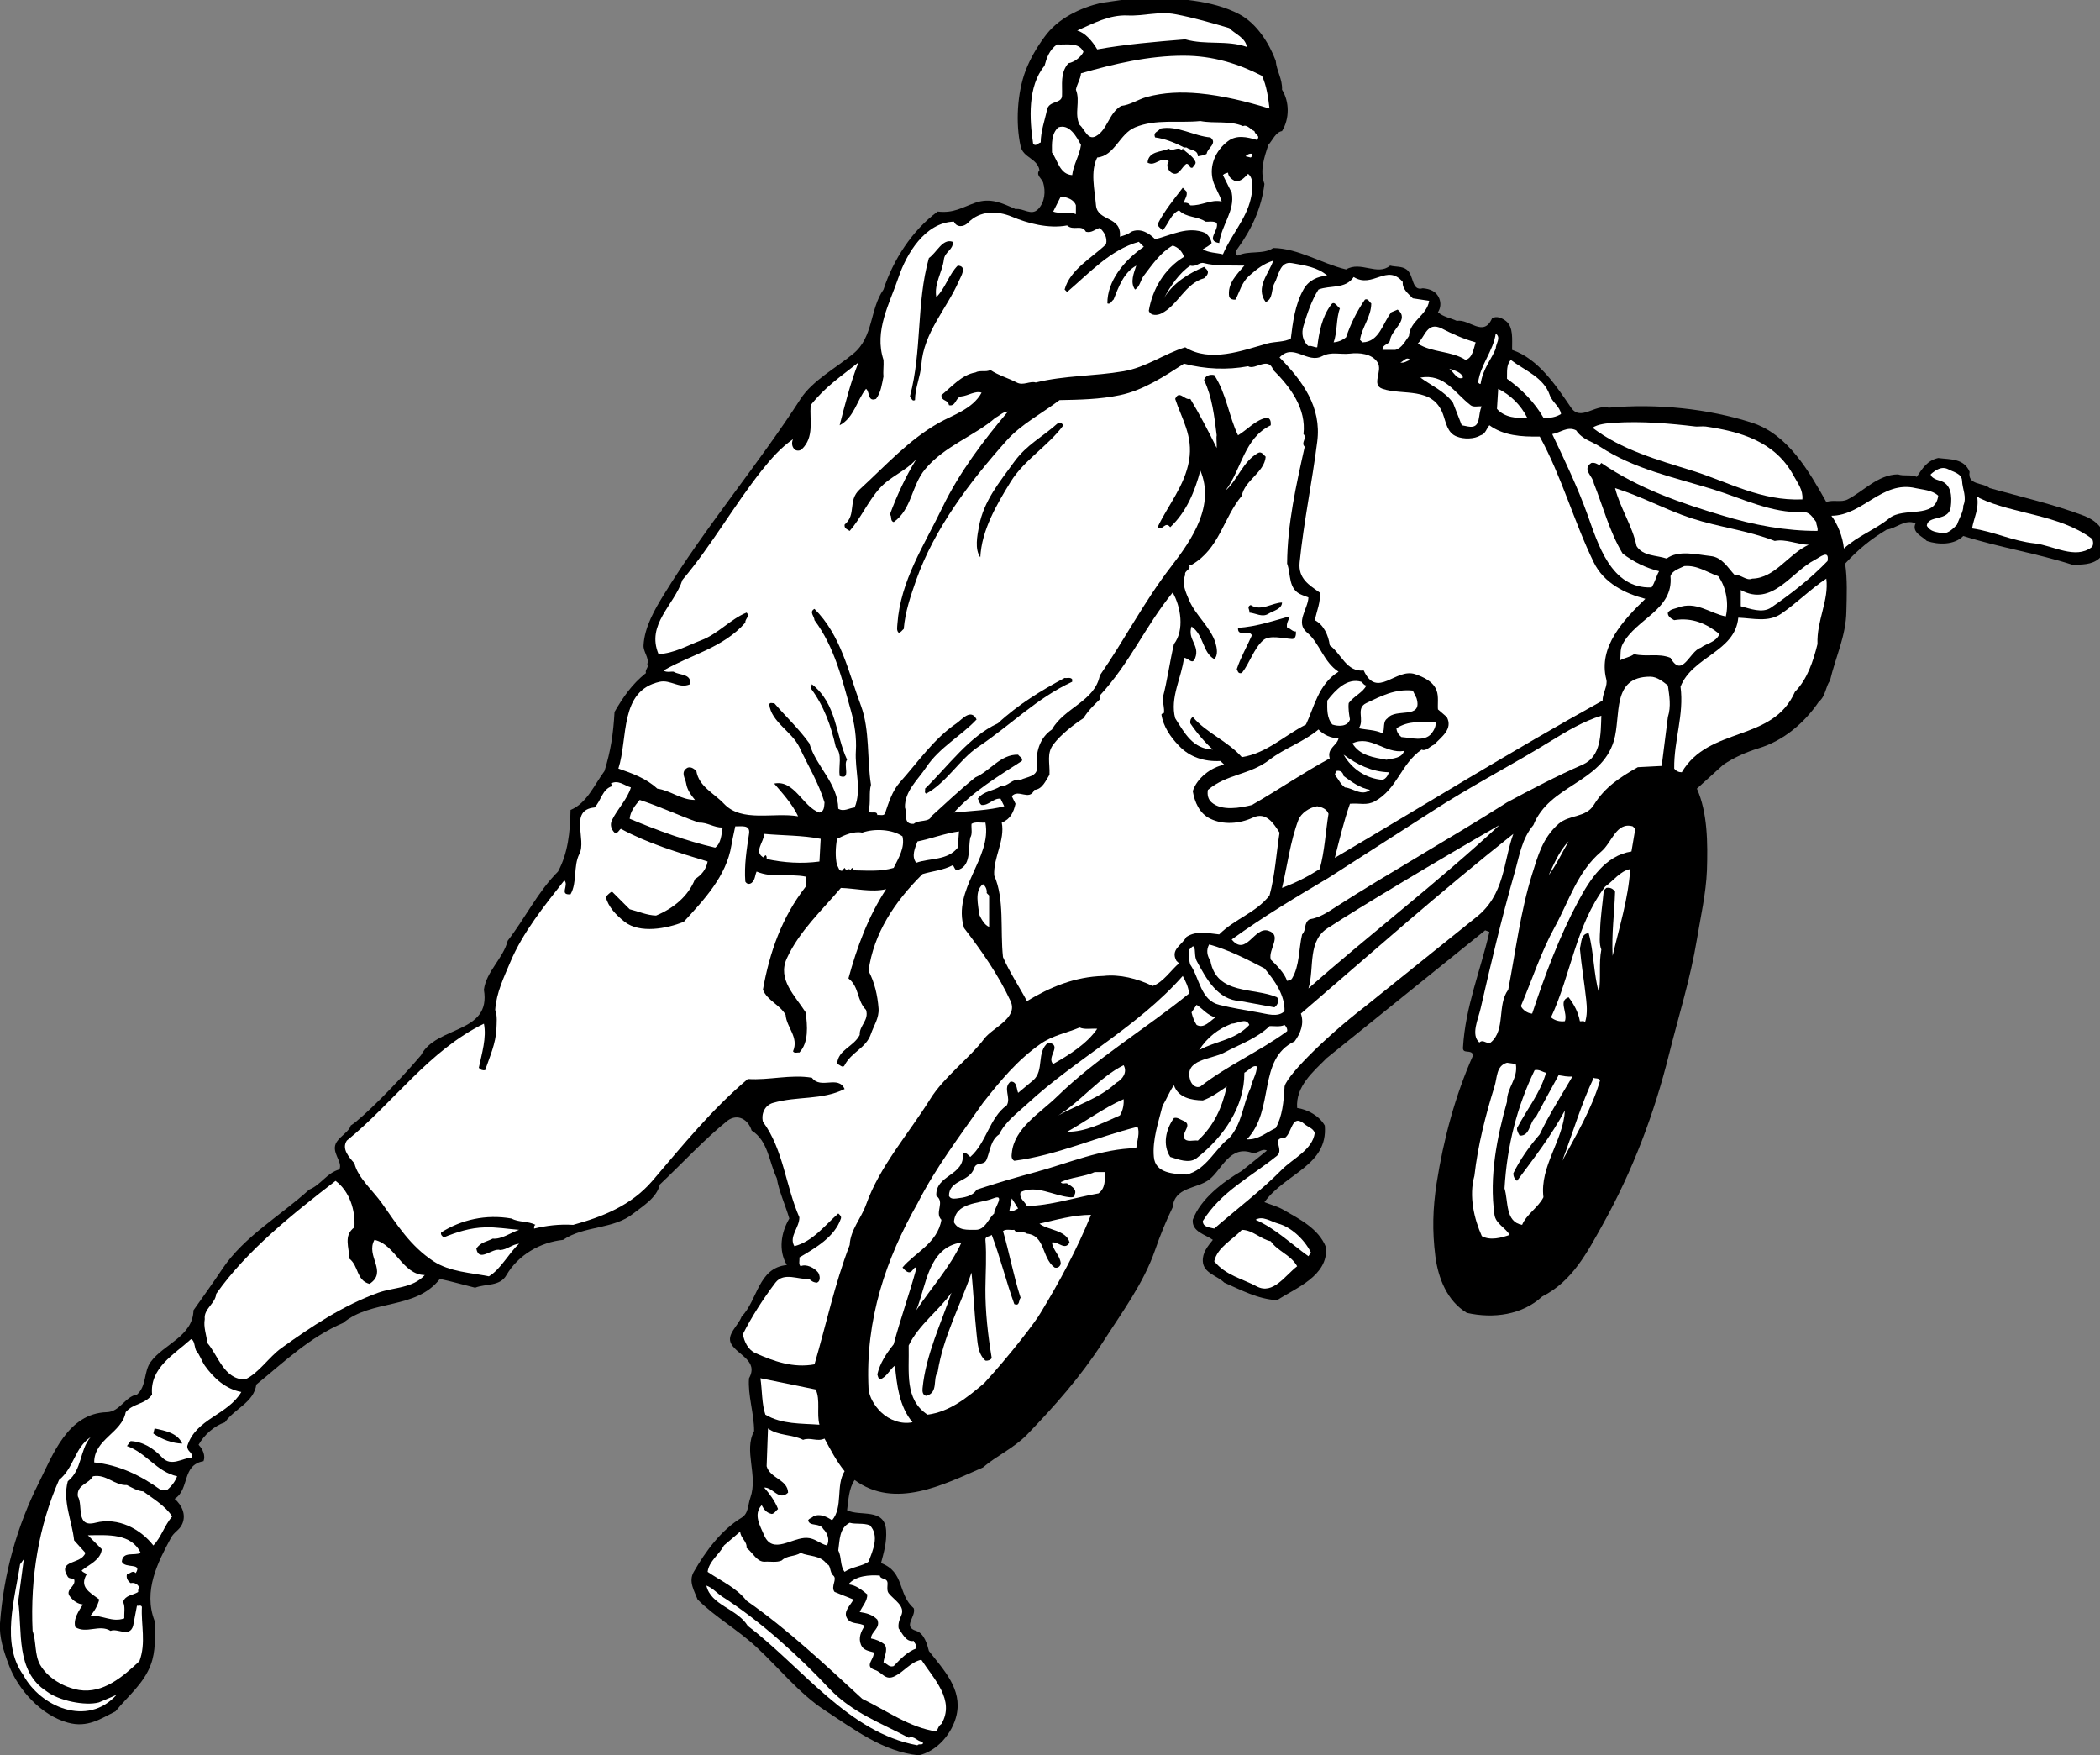 <?xml version="1.0" encoding="UTF-8" standalone="no"?>
<svg
   xmlns:dc="http://purl.org/dc/elements/1.1/"
   xmlns:cc="http://creativecommons.org/ns#"
   xmlns:rdf="http://www.w3.org/1999/02/22-rdf-syntax-ns#"
   xmlns:svg="http://www.w3.org/2000/svg"
   xmlns="http://www.w3.org/2000/svg"
   viewBox="0 0 2263.333 1891.6"
   height="1891.6"
   width="2263.333"
   xml:space="preserve"
   id="svg2"
   version="1.1"><rect x="0" y="0" width="2263.333" height="1891.6" fill="#808080" stroke="none"/><defs
     id="defs6" /><g
     transform="matrix(1.333,0,0,-1.333,0,1891.6)"
     id="g10"><g
       transform="scale(0.116)"
       id="g12"><path
         id="path14"
         style="fill:#000000;fill-opacity:1;fill-rule:nonzero;stroke:none"
         d="m 8637.85,12134.3 c 120.95,-63.9 207.35,-200.5 254,-324 6.05,-71.7 47.52,-127 44.06,-202.2 52.7,-84.6 52.7,-203 0,-288.5 -44.92,-7.8 -65.66,-64 -95.9,-96.8 -27.64,-86.4 -60.47,-177.1 -26.78,-271.3 -19.87,-166.7 -87.26,-311.9 -184.02,-446.6 -21.6,-26.8 -21.6,-52.7 0,-52.7 73.43,37.1 175.38,5.1 245.36,52.7 177.11,-2.6 334.35,-108 508.01,-149.5 101.94,61.3 218.58,-47.5 306.71,26.8 37.14,-10.4 81.21,-2.6 114.03,-26.8 54.44,-38.9 32.84,-153.8 114.05,-131.3 49.25,-4.3 93.33,-19.9 114.03,-70 13.8,-33.7 9.5,-69.1 -8.6,-96.8 38,-33.7 87.2,-39.7 131.3,-60.44 85.5,16.44 185.7,-118.37 245.4,17.24 31.1,20.8 70.8,1.8 95.9,-17.24 55.2,-42.34 43.2,-129.6 44,-202.17 183.2,-61.34 306.7,-249.69 411.3,-402.6 67.4,-97.63 165,25.91 263.5,0 337.8,30.23 692,-6.92 998.7,-105.41 251.4,-82.07 396.6,-339.53 516.7,-552.07 49.2,18.15 102.8,-5.18 148.6,18.15 110.5,56.15 210.8,172.79 350.7,174.51 43.2,-14.68 87.3,1.73 131.3,-17.27 41.5,62.2 73.5,114.04 149.5,131.32 82.1,-11.23 178.8,-0.87 218.6,-95.9 -15.6,-95.9 94.2,-73.44 139.9,-114.04 220.4,-61.34 445,-112.32 657.5,-192.67 70,-26.78 150.3,-85.53 140,-175.38 -38,-40.61 6.9,-86.4 -34.6,-122.68 -51.8,-44.93 -121.8,-41.47 -184,-44.06 -248.8,80.34 -514.1,121.81 -762.9,201.3 -62.2,-63.93 -174.5,-62.21 -254,-34.56 -30.2,31.97 -108,58.75 -78.6,122.69 -74.3,31.96 -133.9,-35.43 -201.3,-44.07 -109.7,-65.66 -200.4,-139.1 -289.4,-236.72 16.4,-110.59 11.2,-226.36 8.6,-332.63 -2.6,-171.93 -76,-320.53 -114,-482.09 -32.9,-46.65 -29.4,-107.99 -78.7,-148.6 -100.2,-147.73 -247,-272.14 -420.7,-323.98 -86.4,-26.78 -168.5,-63.07 -244.5,-114.04 l -184,-166.75 c 75.1,-167.61 76,-380.14 70,-569.35 -6.1,-159.83 -45,-330.03 -70,-482.08 -44.9,-272.15 -126.2,-528.75 -193.5,-797.44 -103.7,-418.15 -254.9,-816.43 -464,-1191.39 -105.4,-188.35 -209.1,-393.11 -420.7,-499.37 -140,-128.73 -339.6,-155.51 -525.3,-114.05 -137.4,82.95 -199.6,241.05 -219.5,394.83 -22.44,180.57 -18.12,329.17 8.7,508.01 48.4,307.57 129.6,612.55 254.8,893.34 -12.1,44.92 -73.4,3.45 -70.8,52.69 16.4,285.11 122.7,538.25 184,806.08 l -29.4,11.23 -1104.96,-890.74 c -94.17,-95.04 -216.86,-196.12 -205.62,-347.31 71.7,-10.37 154.64,-54.43 192.66,-122.68 23.32,-279.93 -274.74,-331.77 -420.75,-533.93 44.06,-17.28 90.72,-29.37 131.32,-52.7 110.59,-63.93 247.96,-131.32 298.07,-262.64 15.55,-199.58 -211.67,-282.52 -341.27,-368.05 -136.5,8.64 -249.68,70.85 -368.04,122.68 -49.25,49.25 -145.15,65.66 -149.47,148.6 -3.45,60.48 34.56,105.41 69.98,149.47 -50.11,37.15 -147.73,55.29 -139.96,139.96 54.43,146.87 212.54,265.24 342.13,341.26 l 174.52,140.83 c -31.1,18.14 -62.21,-18.15 -95.9,-18.15 -162.43,63.94 -217.72,-115.77 -306.7,-184.02 -87.27,-66.52 -241.05,-49.24 -254.01,-192.66 -47.51,-97.63 -88.12,-196.98 -122.68,-298.07 -81.21,-234.13 -231.54,-434.57 -368.05,-647.97 -150.33,-234.13 -334.35,-441.48 -525.28,-639.32 -93.31,-95.04 -214.26,-147.74 -306.71,-228.09 -273.87,-119.23 -613.41,-294.61 -894.19,-87.26 -41.47,-60.47 -42.34,-137.37 -52.7,-210.8 91.58,-45.8 260.91,19 272.14,-139.97 5.19,-85.53 -16.41,-154.64 -35.42,-228.08 166.74,-63.93 114.04,-215.12 228.08,-315.34 18.15,-57.89 -80.34,-127.871 17.29,-157.246 56.15,-17.281 77.75,-97.625 88.12,-139.961 C 6578.17,594.406 6708.63,461.352 6667.16,279.922 6638.65,155.512 6534.11,29.375 6403.65,0 6152.24,25.918 5950.94,183.16 5747.05,315.344 5575.12,426.793 5424.79,613.41 5273.6,753.371 5142.27,876.051 4985.9,962.449 4862.35,1086 c -22.46,59.61 -65.66,125.27 -26.78,192.66 83.81,145.14 190.07,290.29 333.49,377.55 49.24,29.37 43.19,90.72 61.34,139.96 54.43,156.37 -48.38,326.58 25.92,463.94 0,122.69 -44.93,249.69 -35.43,368.05 67.4,120.95 -76.02,159.83 -122.68,236.72 -39.74,66.53 47.52,127.87 70.85,192.67 113.17,115.77 114.9,340.4 315.34,359.4 -60.47,102.81 -40.6,226.36 17.28,323.99 -27.64,94.17 -73.43,192.66 -87.26,280.78 -54.43,112.32 -59.61,260.92 -175.38,332.63 -23.33,76.89 -96.77,120.09 -166.75,69.98 -162.42,-130.46 -316.2,-298.07 -473.45,-446.67 -20.73,-92.44 -119.22,-150.33 -184.02,-201.3 -138.23,-112.31 -343.85,-83.81 -489.86,-184.02 -158.97,-16.42 -312.75,-104.54 -394.83,-245.37 -45.79,-81.21 -145.15,-58.75 -218.58,-88.12 -82.08,20.74 -168.47,44.92 -245.37,61.34 -170.2,-216.85 -474.31,-139.96 -674.75,-306.7 -232.4,-99.36 -407.79,-268.69 -604.77,-429.39 -18.14,-125.28 -149.46,-165.89 -218.58,-262.64 -73.43,-25.06 -145.14,-87.26 -184.02,-157.25 30.24,-31.1 49.24,-76.02 34.56,-114.03 -153.79,-26.79 -95.04,-196.13 -201.3,-262.65 51.83,-44.92 81.21,-112.32 52.7,-175.39 -19.01,-43.19 -57.02,-55.29 -78.62,-96.76 C 1099.82,1345.18 997.008,1146.47 1077.36,937.395 1081.68,830.266 1085.99,724 1050.57,630.688 1001.32,498.504 889.012,410.379 805.207,306.703 704.125,256.598 610.816,189.207 472.586,228.086 287.695,278.195 124.41,458.762 61.34,630.688 25.918,724 -6.914,825.945 0,920.113 c 25.055,344.717 119.223,679.077 271.281,980.597 95.903,191.8 201.305,482.95 473.449,490.73 90.715,2.59 127.868,109.72 209.942,122.68 69.118,60.47 45.788,159.83 95.898,228.08 89.86,123.55 293.75,177.11 298.07,359.41 67.39,95.9 138.23,193.52 201.3,288.56 152.92,228.09 405.19,369.78 604.77,552.07 83.8,34.56 122.68,116.64 210.81,140.83 26.78,55.29 -64.8,121.81 -18.15,192.66 27.65,41.47 89.85,76.03 96.77,113.18 78.62,48.38 323.98,293.74 490.72,490.73 106.27,206.48 490.73,147.73 438.03,456.16 17.28,128.73 134.78,217.72 165.88,341.27 122.68,158.1 208.21,339.53 350.77,482.08 69.11,127.01 84.67,274.74 87.26,429.39 113.18,45.79 166.74,177.11 236.72,271.28 43.2,139.97 61.34,257.47 69.98,412.11 60.48,103.68 120.09,191.8 219.45,271.28 -10.37,20.74 25.05,45.79 8.64,61.34 15.55,43.2 -28.52,84.67 -25.92,131.33 6.91,129.59 80.35,253.14 139.96,350.76 292.01,476.04 663.52,914.07 954.67,1366.79 83.81,128.73 246.23,214.26 368.05,315.34 141.69,116.64 113.18,310.13 209.94,446.63 66.53,205.7 200.44,413.9 377.55,543.5 112.31,-13 168.47,28.5 262.64,61.3 106.27,37.2 187.48,-3.4 279.92,-44.1 56.16,7.8 109.73,-50.1 158.11,0 46.65,49.3 52.7,123.6 34.56,184.1 -8.64,28.5 -54.43,53.5 -25.92,87.2 -15.56,83.8 -114.04,85.6 -131.33,166.8 -35.42,158.1 -24.18,370.6 34.56,526.1 31.97,83 77.76,162.4 132.19,235.9 92.44,129.6 250.55,203 393.97,236.7 l 306.7,44.1 c 218.58,-14.7 463.95,-20.8 656.61,-122.7" /><path
         id="path16"
         style="fill:#ffffff;fill-opacity:1;fill-rule:nonzero;stroke:none"
         d="m 8567.86,12037.5 c 35.43,-38 114.05,-66.5 122.69,-131.3 -140.82,49.2 -285.97,11.2 -429.39,52.7 -206.48,-16.4 -425.07,-35.4 -613.41,-70 -32.83,56.2 -84.66,117.5 -139.96,131.3 111.45,48.4 221.17,110.6 350.77,105.4 107.13,-6 220.31,30.3 332.62,8.7 129.6,-24.2 253.14,-60.5 376.68,-96.8" /><path
         id="path18"
         style="fill:#ffffff;fill-opacity:1;fill-rule:nonzero;stroke:none"
         d="m 7551.86,11871.6 c -16.42,-34.5 -62.21,-71.7 -105.41,-79.4 -58.75,-68.3 -40.61,-147.8 -44.06,-227.3 -1.73,-55.3 -91.58,-31.9 -104.54,-96.7 -15.55,-75.2 -43.2,-146.9 -44.06,-228.1 -17.28,-2.6 -34.56,-31.1 -52.7,-8.7 -25.92,170.3 -38.88,400.9 79.48,543.5 14.69,54.4 32.83,109.7 87.26,148.6 66.53,-4.3 152.06,18.1 184.03,-51.9" /><path
         id="path20"
         style="fill:#ffffff;fill-opacity:1;fill-rule:nonzero;stroke:none"
         d="m 8252.52,11844.9 c 200.44,0 377.55,-55.3 543.43,-140 33.7,-70 44.06,-158.1 52.7,-228.1 -161.56,49.3 -326.57,89.9 -490.72,105.4 -123.55,11.2 -245.37,7.8 -368.05,-25.9 -61.34,-18.1 -111.45,-54.4 -175.38,-61.3 -87.27,-51 -94.18,-165.9 -175.39,-210.8 -57.02,-32 -77.75,47.5 -114.04,78.6 -39.74,80.3 6.91,163.3 -25.92,245.3 7.78,39.8 31.97,72.6 35.42,114.1 228.95,65.6 472.59,123.5 717.95,122.7" /><path
         id="path22"
         style="fill:#ffffff;fill-opacity:1;fill-rule:nonzero;stroke:none"
         d="m 8366.57,11389.6 c 98.48,-19.1 202.16,5.1 298.06,-35.5 25.92,14.7 57.89,-28.5 78.62,-34.5 5.18,-28.5 44.93,-31.1 17.28,-61.4 -69.12,19.9 -139.96,37.2 -201.3,-8.6 -88.99,-67.4 -131.32,-171.9 -105.41,-272.2 13.83,-52.7 47.52,-97.6 61.35,-148.6 -73.44,17.3 -139.97,-31.1 -218.59,-26.7 -11.23,15.5 -26.78,19.8 -44.06,18.1 3.46,26.8 26.78,46.7 17.28,78.6 l -25.92,25.9 c -57.88,-76 -130.45,-164.1 -175.38,-254 2.59,-18.1 23.33,-29.3 35.42,-43.2 40.61,45.8 57.88,115.8 114.04,140 50.11,-52.7 127.87,-39.7 184.03,-78.6 14.68,-3.5 57.88,6.9 78.62,-9.5 18.14,-51.9 -80.35,-124.4 17.28,-140 16.41,128.7 111.45,222.9 87.25,350.8 l -61.34,122.7 c 10.37,12.1 23.33,12.9 35.43,17.2 4.32,-33.6 25.91,-44.9 52.7,-61.3 42.33,3.5 56.16,21.6 87.26,52.7 44.93,-33.7 30.24,-123.5 18.14,-175.4 -31.97,-140.8 -138.23,-253.1 -193.53,-385.3 -46.65,12.1 -98.49,9.5 -139.96,35.4 20.74,13 43.2,22.5 61.35,43.2 -5.19,27.7 -19.88,51 -43.2,70 -122.69,51.8 -239.32,-16.4 -350.77,-43.2 -44.06,44.9 -102.81,79.5 -166.74,51.8 -22.46,-19 -50.98,-25.9 -78.62,-34.5 13.82,146 -155.52,103.7 -166.75,218.6 -9.5,112.3 -40.6,235.8 8.64,333.5 120.95,10.3 155.51,165.8 263.51,209.9 146.87,60.5 303.25,28.5 455.31,44.1" /><path
         id="path24"
         style="fill:#ffffff;fill-opacity:1;fill-rule:nonzero;stroke:none"
         d="m 7534.57,11222.8 c -10.36,-74.3 -52.7,-135.6 -61.34,-209.9 -87.26,5.2 -100.22,102.8 -140.82,157.2 -0.86,64.8 -4.32,130.5 44.06,175.4 77.75,26.8 127,-64.8 158.1,-122.7" /><path
         id="path26"
         style="fill:#000000;fill-opacity:1;fill-rule:nonzero;stroke:none"
         d="m 8436.55,11275.5 c 52.7,-41.5 -21.6,-74.3 -25.92,-114 -19.01,-12.1 -40.61,-13 -61.34,-17.3 0,46.6 -52.71,40.6 -79.49,61.3 -9.5,0 -20.73,1.8 -25.92,-8.6 23.33,-27.7 69.12,-48.4 87.26,-88.1 9.5,-18.2 -12.09,-29.4 -17.28,-43.2 -25.91,-10.4 -19.87,26.8 -44.06,25.9 -34.56,-20.7 -53.56,-93.3 -104.53,-61.4 -26.79,16.5 -38.88,57.9 -18.15,78.7 -56.16,40.6 -95.03,-40.6 -148.6,-8.7 6.91,81.2 96.76,72.6 148.6,96.8 26.78,-23.3 60.48,17.3 88.12,-8.6 l 17.28,17.2 c -65.66,34.6 -134.77,61.4 -201.3,70 -16.42,39.8 25.92,39.8 34.56,61.4 120.09,25 236.72,-52.7 350.77,-61.4" /><path
         id="path28"
         style="fill:#ffffff;fill-opacity:1;fill-rule:nonzero;stroke:none"
         d="m 8725.97,11161.5 c 0,-9.5 1.73,-20.8 -8.64,-25.9 l -35.42,8.6 c 6.91,7.8 25.05,21.6 44.06,17.3" /><path
         id="path30"
         style="fill:#ffffff;fill-opacity:1;fill-rule:nonzero;stroke:none"
         d="m 7499.15,10802.1 v -61.4 c -46.65,19 -110.59,-0.8 -158.1,18.2 l 52.7,104.5 c 43.2,-2.6 93.31,-22.5 105.4,-61.3" /><path
         id="path32"
         style="fill:#ffffff;fill-opacity:1;fill-rule:nonzero;stroke:none"
         d="m 7437.81,10662.1 c 44.06,-40.6 101.08,10.4 131.32,-44.1 40.61,-10.3 63.94,19 96.76,26.8 26.79,-25 55.3,-64.8 43.2,-114 -100.22,-95.9 -251.41,-177.1 -288.56,-315.4 l 17.28,-17.2 c 158.97,135.6 299.8,292.8 499.37,349.9 l 35.42,-34.6 c -137.37,-94.2 -255.73,-239.3 -254,-394.8 21.6,-9.5 29.37,18.1 43.19,26.8 34.56,86.4 69.99,188.3 158.11,236.7 -16.42,-51 -44.93,-116.7 -8.64,-166.8 33.69,19 38.01,65.7 61.34,96.8 61.34,80.3 116.63,161.6 201.3,209.9 38.88,-12.9 65.66,-39.7 78.62,-78.6 -139.96,-85.5 -220.31,-228.1 -245.36,-376.7 15.55,-38.8 63.93,-30.2 88.12,-18.1 116.64,58.7 164.15,208.2 297.2,245.4 19.01,15.5 38.88,40.6 18.15,61.3 l -18.15,18.1 c -104.53,-44.9 -216.85,-110.5 -279.92,-219.4 42.33,82.9 110.59,179.7 184.02,228.1 44.06,-11.3 61.35,26.8 95.9,17.3 76.9,-20.8 185.75,-15.6 280.79,-17.3 -50.11,-59.6 -121.82,-125.3 -105.41,-219.5 11.24,-15.5 26.79,-19.8 44.07,-17.2 29.37,56.1 42.33,119.2 95.9,166.7 56.15,49.2 99.35,82.9 166.74,104.5 -30.24,-90.7 -127,-186.6 -52.7,-288.5 53.56,21.6 37.15,88.1 61.34,131.3 29.38,51 36.29,156.4 122.68,140 85.54,-15.6 177.98,-27.7 245.37,-87.3 -66.53,-4.3 -131.32,-32.8 -165.88,-96.8 -58.75,-103.6 -75.17,-233.23 -88.13,-341.23 -42.33,-25.92 -111.45,-19.87 -166.74,-35.42 -172.79,-49.25 -395.69,-133.91 -569.35,-25.92 -147.73,-44.92 -269.55,-139.1 -429.38,-166.74 -205.63,-35.42 -409.52,-28.51 -612.55,-78.62 -38.88,12.96 -87.26,-24.19 -132.19,0 -59.61,31.1 -127,49.24 -184.02,87.26 -31.1,-17.28 -71.71,0.86 -104.54,-17.28 -94.17,-15.55 -166.74,-101.08 -236.72,-158.11 0,-45.79 44.06,-26.78 52.7,-69.98 50.11,-11.23 44.92,57.03 87.26,61.35 45.79,4.32 97.63,41.47 139.96,25.92 -62.21,-114.91 -203.03,-156.38 -297.2,-209.95 -212.53,-120.09 -368.05,-295.47 -552.07,-463.94 -86.39,-79.49 -19.87,-173.66 -105.4,-245.36 -3.46,-28.52 17.28,-31.97 35.42,-44.07 75.16,84.67 127,205.62 209.94,298.07 74.3,82.94 177.11,115.77 254.01,201.3 -75.17,-122.68 -134.78,-252.28 -184.03,-385.33 17.28,-12.96 -0.87,-43.2 26.78,-52.7 127.01,89.85 122.69,252.28 218.58,368.05 133.92,162.42 349.91,235 490.74,359.4 29.37,13.83 52.69,42.34 87.25,43.2 -168.47,-198.71 -341.26,-427.66 -455.3,-665.25 -127.01,-264.37 -293.75,-510.6 -315.35,-814.71 -0.86,-20.73 -7.77,-46.65 8.64,-61.34 15.55,0 23.33,17.28 35.42,25.92 10.37,121.82 48.39,230.68 87.27,342.13 127,357.68 370.63,680.79 630.68,971.95 101.95,114.04 245.37,187.48 368.05,280.79 138.23,2.59 281.65,5.18 420.75,34.55 164.15,33.7 311.89,133.05 446.66,219.45 146.87,-38.88 302.39,-44.93 446.67,-18.15 49.24,-29.37 140.82,72.58 175.38,-25.91 120.95,-120.09 231.54,-270.42 210.81,-446.67 29.37,-29.37 -21.6,-57.88 8.64,-88.12 -59.62,-266.96 -120.95,-539.11 -122.68,-814.71 28.5,-75.17 4.32,-180.57 104.54,-218.59 l 44.06,-17.28 c -3.46,-81.21 -94.18,-175.38 -8.64,-245.36 87.25,-72.57 112.31,-203.03 218.58,-272.14 -140.83,-85.54 -171.93,-253.15 -227.22,-368.05 -155.52,-78.62 -270.42,-198.71 -446.67,-227.22 -100.22,113.18 -247.09,168.47 -342.13,279.92 -15.55,-11.23 -19.87,-25.92 -17.28,-44.06 44.06,-65.66 100.22,-131.32 157.24,-183.16 -139.09,5.18 -196.11,113.17 -262.64,218.58 -38.02,143.42 44.93,282.52 61.34,420.75 31.11,0.86 59.62,-55.3 78.62,0 32.83,88.12 -57.02,128.73 -25.92,218.58 87.26,-61.34 75.17,-179.7 158.11,-227.22 29.37,26.78 18.14,80.34 8.64,113.18 -35.42,111.45 -139.1,191.79 -184.02,298.06 -22.47,53.57 -52.71,114.05 -26.79,175.39 -9.5,31.1 44.93,35.42 26.79,69.98 h 17.27 c 196.12,113.17 220.31,326.57 350.77,482.09 18.14,106.26 157.24,162.42 165.88,271.28 -14.69,14.68 -29.38,38.88 -52.7,26.78 -107.13,-59.61 -141.69,-187.48 -227.22,-262.64 114.91,153.78 128.73,364.59 315.34,455.3 1.73,21.6 -0.86,49.25 -26.78,52.7 -78.62,-13.82 -133.91,-82.07 -201.3,-122.68 -63.07,128.73 -81.21,292.02 -165.88,419.88 -31.1,6.05 -63.07,-4.32 -70.85,-34.55 56.16,-117.5 71.71,-252.28 88.13,-385.33 -4.32,-19.87 1.73,-57.88 0,-88.12 -57.89,117.5 -122.68,241.04 -184.03,342.13 -40.6,-12.96 -76.03,65.66 -105.4,0 44.93,-138.23 126.14,-257.46 96.77,-429.39 -30.24,-176.25 -146.01,-311.03 -219.45,-464.81 31.97,-32.83 52.7,47.52 88.13,0 113.17,106.27 171.92,249.68 209.94,394.83 101.94,-241.05 -54.43,-476.9 -201.3,-666.11 -190.07,-245.37 -327.45,-514.92 -499.38,-762.02 -34.55,-180.56 -248.82,-224.63 -333.48,-376.68 -87.26,-57.88 -115.77,-163.29 -104.54,-262.64 6.04,-64.8 -72.58,-67.39 -114.05,-88.13 -57.88,12.96 -85.52,-48.38 -139.96,-44.06 -49.24,-35.42 -116.63,-31.1 -158.1,-87.26 8.64,-13.82 8.64,-32.83 25.92,-44.06 51.84,-4.32 80.35,48.38 132.18,44.06 8.64,-17.28 17.28,-35.42 25.92,-52.7 -103.67,-28.51 -234.13,-31.97 -350.76,-44.06 136.5,150.33 308.43,252.28 473.44,359.4 9.51,22.47 -17.27,29.38 -25.91,44.07 -122.69,3.45 -195.26,-114.05 -298.07,-158.11 -104.54,-83.8 -204.76,-178.83 -306.7,-271.28 -14.69,-44.06 -88.13,-21.6 -122.69,-52.7 -76.89,-4.32 -44.06,69.11 -61.34,114.04 -2.59,114.91 89.86,191.8 148.61,280.79 92.44,139.09 243.63,217.71 350.76,332.62 -39.74,79.48 -101.08,0 -139.96,-26.78 -158.97,-108 -268.69,-270.42 -394.83,-411.25 -52.7,-59.61 -77.75,-139.09 -104.54,-219.44 -12.09,-16.42 -35.42,-5.19 -52.7,-8.64 -2.59,35.42 -45.79,4.32 -61.34,26.78 17.28,61.34 0.86,129.6 17.28,184.02 -28.51,174.53 -6.91,381.01 -69.98,551.21 -87.26,233.27 -138.23,489.86 -323.98,674.75 -39.75,-20.74 0,-52.7 0,-78.62 139.95,-187.48 192.66,-412.11 254,-630.69 25.06,-89.85 40.61,-190.93 34.56,-280.78 -8.64,-129.6 42.33,-272.15 -8.64,-393.97 -38.02,-3.45 -75.17,-31.97 -114.04,-8.64 -2.59,178.84 -156.38,294.61 -201.31,455.31 -76.89,106.26 -152.92,174.51 -245.36,280.78 -12.1,-3.45 -28.51,7.78 -34.56,-8.63 13.82,-122.69 158.1,-190.08 209.94,-298.07 60.48,-128.73 134.78,-249.69 175.39,-385.33 -2.6,-27.65 -0.87,-63.93 -35.42,-70.84 -116.64,39.74 -173.66,230.67 -315.35,202.16 48.38,-57.02 127,-141.68 166.74,-228.08 -171.92,29.37 -392.23,-44.93 -516.64,87.26 -71.71,76.03 -173.66,118.36 -192.67,228.08 -18.14,19.01 -46.65,37.16 -70.84,17.28 -38.01,-30.24 -5.18,-69.98 0,-104.54 6.91,-43.2 32.83,-79.48 61.34,-114.04 -98.49,0 -169.33,65.66 -262.64,78.62 -79.49,73.44 -175.39,106.27 -271.28,139.96 69.11,214.27 5.18,542.57 288.55,604.77 75.17,16.42 134.79,-50.97 210.81,-17.28 12.1,75.17 -74.3,61.34 -114.04,87.27 -12.09,3.45 -52.7,-7.78 -69.98,8.63 189.21,110.59 414.7,157.24 569.35,333.49 -3.46,25.92 35.42,44.93 8.63,69.98 -112.31,-45.79 -200.43,-149.46 -315.34,-192.66 -97.63,-37.15 -187.48,-90.72 -298.06,-96.76 -87.26,207.35 107.99,338.67 166.74,517.51 202.17,238.45 355.09,513.19 552.07,762.01 65.66,82.07 132.18,158.97 218.58,218.58 -10.37,-22.46 -9.5,-50.11 9.51,-69.98 12.95,-13.82 39.74,-12.1 51.83,0 88.13,84.67 53.57,199.57 61.34,306.7 105.4,132.19 207.35,196.99 333.49,298.07 -56.16,-139.96 -98.49,-311.02 -131.32,-438.03 101.08,52.7 120.95,177.12 184.02,254.01 27.65,-20.74 9.5,-93.31 69.98,-69.98 34.56,45.78 40.61,102.81 51.84,157.24 -4.32,28.51 2.59,76.03 0,114.04 -67.39,203.03 43.19,393.99 105.4,577.99 53.57,159 183.16,380.1 385.33,386.2 19,-43.2 69.12,-37.2 96.76,-9.5 85.53,89 205.62,85.5 306.7,44 110.59,-46.6 255.73,-85.5 385.33,-61.3" /><path
         id="path34"
         style="fill:#000000;fill-opacity:1;fill-rule:nonzero;stroke:none"
         d="m 6640.38,10548.1 c 7.77,-53.6 -54.43,-68.3 -61.34,-122.7 -10.37,-88.1 -69.99,-170.2 -52.7,-262.7 63.06,60.5 87.26,159 149.46,219.5 69.11,-3.5 20.74,-76.9 8.64,-105.4 -85.53,-197 -246.23,-359.43 -262.64,-586.65 -6.91,-83.8 -43.2,-158.1 -44.07,-245.36 -23.32,-11.24 -24.19,16.41 -35.42,25.92 85.53,318.79 43.2,646.19 132.19,964.19 55.29,38 95.03,139.1 165.88,113.2" /><path
         id="path36"
         style="fill:#ffffff;fill-opacity:1;fill-rule:nonzero;stroke:none"
         d="m 9777.41,10268.1 c -4.32,-49.2 37.15,-80.3 69.98,-114 l 114.04,-17.3 c -15.55,-102.8 -134.78,-139.08 -140.82,-245.35 -25.93,-35.42 -50.11,-85.53 -95.9,-96.76 h -88.13 c -4.32,40.61 48.38,34.56 52.71,69.98 10.36,73.44 138.23,141.73 52.7,210.83 l -44.06,-18.2 c -59.62,-72.54 -82.08,-207.32 -201.31,-209.91 l -17.28,17.28 c 13.82,89.85 77.76,158.93 78.62,254.03 -13.82,9.5 -21.6,36.3 -44.06,26.8 -57.02,-82.1 -100.22,-170.24 -131.32,-262.69 -25.05,-20.73 -54.43,-32.83 -87.26,-35.42 27.65,73.44 16.41,163.31 44.06,236.71 -19.01,12.1 -38.88,57 -61.34,25.9 -63.93,-85.5 -83.81,-190.04 -96.77,-297.17 -21.59,-1.72 -37.14,13.83 -61.33,8.64 -41.48,33.7 -50.12,90.72 -34.56,139.96 26.78,88.97 55.29,175.37 104.53,253.97 81.22,32 187.48,0.9 245.37,87.3 133.05,-82.9 232.41,96.8 342.13,-34.6" /><path
         id="path38"
         style="fill:#ffffff;fill-opacity:1;fill-rule:nonzero;stroke:none"
         d="m 10285.4,9847.39 c -14.7,-44.93 -20.7,-108 -70,-122.68 -100.2,64.79 -233.24,49.24 -333.45,114.04 50.97,48.38 64.79,155.51 166.75,105.4 75.2,-38.88 152.9,-73.44 236.7,-96.76" /><path
         id="path40"
         style="fill:#ffffff;fill-opacity:1;fill-rule:nonzero;stroke:none"
         d="m 10425.4,9803.33 c -25.1,-66.53 -89,-136.51 -105.4,-245.37 -7.8,-2.59 -12.1,5.19 -17.3,9.51 15.5,124.41 106.3,219.44 122.7,341.26 39.7,-29.37 0,-69.98 0,-105.4" /><path
         id="path42"
         style="fill:#ffffff;fill-opacity:1;fill-rule:nonzero;stroke:none"
         d="m 9216.7,9751.49 c 62.21,32.83 125.27,9.51 192.66,17.28 63.07,7.78 152.92,0.86 192.66,-61.34 38.02,-61.34 -47.51,-156.38 34.56,-184.02 141.69,-48.38 348.17,18.14 420.72,-175.39 21.6,-57.88 29.4,-132.18 96.8,-157.24 47.5,-19 120.9,-19 165.9,8.64 34.5,9.51 40.6,46.66 61.3,69.98 98.5,-71.7 221.2,-81.21 350.8,-78.62 151.2,-273.87 237.6,-590.94 376.7,-876.91 69.9,-144.29 217.7,-216.86 359.4,-254.01 -150.4,-146.01 -330.1,-334.35 -272.2,-560.71 12.1,-44.92 -25.9,-95.9 -25.9,-148.6 -631.5,-349.04 -1249.28,-732.64 -1866.14,-1095.5 32.83,128.73 62.2,253.15 105.4,376.69 69.12,6.05 116.64,-14.69 175.39,18.14 156.37,88.12 177.97,257.46 323.98,359.41 29.37,-14.69 57.89,22.46 87.26,34.56 51.81,54.43 133.01,108.85 88.11,192.66 l -61.3,52.7 c -3.5,32.83 6,91.58 -9.5,131.32 -23.36,63.94 -91.61,94.18 -148.63,114.04 -136.51,46.66 -266.1,-177.11 -359.41,25.92 -120.09,-12.95 -156.37,117.5 -236.72,175.39 -8.65,69.11 -42.34,143.41 -104.54,175.38 13.82,62.2 43.2,131.32 34.55,192.66 -73.43,51.84 -151.19,96.77 -139.96,209.95 28.52,281.65 87.27,560.7 122.68,841.49 31.11,241.05 -101.07,421.61 -262.64,586.63 97.63,103.67 191.8,-46.65 298.07,9.5" /><path
         id="path44"
         style="fill:#ffffff;fill-opacity:1;fill-rule:nonzero;stroke:none"
         d="m 9829.24,9724.71 c -22.45,-5.19 -41.47,-25.05 -69.97,-17.28 18.14,0 43.19,46.65 69.97,17.28" /><path
         id="path46"
         style="fill:#ffffff;fill-opacity:1;fill-rule:nonzero;stroke:none"
         d="m 10802.1,9479.34 c 16.4,-48.38 70.8,-79.48 78.6,-131.32 -34.6,-21.6 -76,-30.23 -122.7,-25.92 -61.3,106.27 -151.2,198.71 -254,271.29 1.7,47.52 -6.1,97.63 26.8,131.32 94.1,-72.57 228.9,-120.09 271.3,-245.37" /><path
         id="path48"
         style="fill:#ffffff;fill-opacity:1;fill-rule:nonzero;stroke:none"
         d="m 10197.3,9602.03 c -38.9,-24.19 -70,45.79 -95.9,61.34 36.3,-11.23 86.4,-24.19 95.9,-61.34" /><path
         id="path50"
         style="fill:#ffffff;fill-opacity:1;fill-rule:nonzero;stroke:none"
         d="m 10250,9409.36 c 20.7,-16.41 52.7,-5.18 78.6,-8.64 -31.1,-47.51 1.7,-158.96 -95.9,-139.96 l -44.1,8.64 -61.3,157.24 c -58.7,81.22 -157.23,122.68 -227.21,175.39 169.31,27.64 235.01,-103.68 349.91,-192.67" /><path
         id="path52"
         style="fill:#ffffff;fill-opacity:1;fill-rule:nonzero;stroke:none"
         d="m 10644.8,9322.1 c -70.8,-6.05 -157.2,0.87 -210.8,61.35 l 8.7,139.96 c 88.9,-44.93 157.2,-113.18 202.1,-201.31" /><path
         id="path54"
         style="fill:#000000;fill-opacity:1;fill-rule:nonzero;stroke:none"
         d="m 7411.89,9269.4 c -105.4,-144.28 -273.01,-240.18 -368.05,-394.83 -98.48,-159.83 -202.16,-337.8 -210.8,-525.28 -40.61,56.16 -21.6,150.33 -8.64,219.44 33.69,174.52 139.96,301.52 245.36,446.67 89.85,122.68 193.53,169.33 306.71,271.28 17.28,7.78 31.1,-12.09 35.42,-17.28" /><path
         id="path56"
         style="fill:#ffffff;fill-opacity:1;fill-rule:nonzero;stroke:none"
         d="m 11818.1,9260.76 c 12.1,-1.72 47.5,2.6 70.8,0 235.9,-34.55 483,-101.08 612.6,-342.12 28.5,-52.71 67.4,-99.36 61.3,-165.88 -288.6,-12.1 -514,120.95 -770.6,201.3 -240.2,74.3 -490.8,145.14 -692.1,298.07 36.3,25.05 98.5,31.1 148.6,34.55 195.3,12.96 396.6,-5.18 569.4,-25.92" /><path
         id="path58"
         style="fill:#ffffff;fill-opacity:1;fill-rule:nonzero;stroke:none"
         d="m 11152.8,9119.94 c 238.5,-156.38 516.7,-213.4 788,-297.2 203,-63.07 411.2,-167.61 622,-158.11 51.8,2.6 69.1,-34.56 96.8,-69.98 -0.9,-21.6 13.8,-37.15 8.6,-61.34 -221.2,-0.86 -445.8,41.47 -656.6,105.4 -296.3,88.13 -589.2,189.21 -850.1,368.05 -4.4,-6.05 -12.1,-10.37 -8.7,-18.14 -19,10.36 -36.3,23.33 -61.3,18.14 -67.4,-44.93 12.9,-93.31 17.3,-140.83 65.6,-164.14 108.8,-336.94 201.3,-490.73 76.9,-58.74 162.4,-100.21 254,-122.67 -20.8,-35.43 -28.5,-78.63 -52.7,-113.19 -284.3,-10.36 -374.1,307.58 -446.7,508.01 -69.1,191.8 -158.1,376.69 -245.4,560.71 56.2,8.64 105.4,57.02 166.8,25.92 44,-65.66 109.7,-76.03 166.7,-114.04" /><path
         id="path60"
         style="fill:#ffffff;fill-opacity:1;fill-rule:nonzero;stroke:none"
         d="m 13675.6,8884.08 c 2.6,-61.34 35.4,-114.91 8.6,-175.38 2.6,-39.75 -29.3,-88.13 -43.2,-131.32 -23.3,-24.2 -57,-59.62 -96.7,-61.35 -48.4,10.37 -86.4,8.64 -114.1,52.7 6.9,78.62 152.9,26.79 166.8,131.32 9.5,73.44 5.1,163.29 -78.7,184.03 -24.1,6.05 -59.6,21.6 -61.3,43.19 33.7,30.25 76,59.62 122.7,35.43 34.5,-19.01 94.2,-29.38 95.9,-78.62" /><path
         id="path62"
         style="fill:#ffffff;fill-opacity:1;fill-rule:nonzero;stroke:none"
         d="m 11792.2,8620.57 c 189.2,-61.34 389.6,-83.8 577.9,-157.24 77.8,15.55 158.2,-25.05 236.8,-26.78 -140.9,-63.07 -235,-233.27 -394,-235.86 -40.6,-18.15 -76.9,30.24 -122.7,25.92 -45.8,48.38 -86.4,123.54 -166.7,131.32 -95.1,10.37 -224.6,44.06 -306.7,-17.28 -71.7,24.19 -165,15.55 -210,87.26 -29.3,142.55 -114,263.5 -149.4,403.47 184,-57.02 349.9,-150.33 534.8,-210.81" /><path
         id="path64"
         style="fill:#ffffff;fill-opacity:1;fill-rule:nonzero;stroke:none"
         d="m 13351.6,8831.38 c 47.5,-11.24 114,-12.1 158.1,-52.7 -21.6,-166.75 -240.2,-74.3 -342.1,-158.11 -99.4,-80.35 -217.7,-120.95 -315.4,-209.94 -7.7,82.07 -44.9,172.79 -87.2,228.08 217.7,0.87 354.2,247.96 586.6,192.67" /><path
         id="path66"
         style="fill:#ffffff;fill-opacity:1;fill-rule:nonzero;stroke:none"
         d="m 13798.3,8761.39 c 240.1,-113.18 551.2,-112.31 780.1,-280.78 12.1,-8.64 16.4,-49.25 0,-61.34 -113.2,-86.4 -267.8,12.09 -394.8,26.78 -155.5,16.41 -286.8,82.94 -438,104.54 12.1,73.44 49.2,134.78 35.4,219.45 7.8,3.45 11.2,-6.05 17.3,-8.65" /><path
         id="path68"
         style="fill:#ffffff;fill-opacity:1;fill-rule:nonzero;stroke:none"
         d="m 12738.2,8323.37 c -123.6,-127 -243.6,-220.31 -394,-324.85 -61.3,-41.47 -146,-6.91 -210.8,9.5 v 113.18 c 219.5,-120.09 350.8,126.14 517.5,210.81 32,16.42 102,76.03 87.3,-8.64" /><path
         id="path70"
         style="fill:#ffffff;fill-opacity:1;fill-rule:nonzero;stroke:none"
         d="m 11976.2,8217.97 c 57,-77.76 74.3,-192.67 52.7,-280.79 -110.6,21.6 -207.4,109.72 -333.5,61.34 -23.3,-8.64 -51.8,-9.5 -70,-34.56 -4.3,-25.05 25.1,-44.06 44.1,-52.7 127,20.74 226.3,-25.05 315.3,-96.76 -25,-58.75 -87.2,-63.07 -131.3,-95.9 -77.8,-24.19 -127,-216.85 -209.9,-69.98 -84.7,34.56 -165.1,4.32 -254,25.92 -28.6,-22.47 -66.6,-25.06 -96.8,-43.2 5.2,34.56 -2.6,76.03 17.3,113.18 95.9,179.7 355.1,237.58 333.5,473.45 10.3,37.15 61.3,52.7 95.9,69.98 92.4,7.77 158.9,-44.06 236.7,-69.98" /><path
         id="path72"
         style="fill:#ffffff;fill-opacity:1;fill-rule:nonzero;stroke:none"
         d="m 12668.2,7744.52 c -30.2,-120.09 -70,-243.64 -157.2,-332.63 -155.5,-353.35 -598.8,-237.59 -788.8,-560.71 -21.6,0 -39.8,8.64 -52.7,25.92 -2.6,197.85 70,374.1 44,570.21 82.1,211.67 380.2,241.91 402.6,481.23 105.4,-4.32 208.3,-33.69 298.1,26.78 108,73.44 205.6,172.8 315.4,245.37 19.8,-150.33 -68.3,-292.89 -61.4,-456.17" /><path
         id="path74"
         style="fill:#ffffff;fill-opacity:1;fill-rule:nonzero;stroke:none"
         d="m 8182.54,7744.52 c -29.38,-123.55 -45.79,-254.01 -78.62,-376.69 0.87,-34.56 13.83,-70.84 8.64,-104.54 -7.77,2.59 -12.09,-4.32 -17.28,-9.5 12.96,-83.81 63.07,-157.24 122.68,-218.58 74.3,-77.76 174.52,-111.46 288.57,-105.41 l 26.78,-25.91 c -91.58,-17.28 -190.08,-92.45 -219.45,-184.03 12.96,-76.03 45.8,-156.37 122.69,-192.66 90.71,-44.06 203.02,-35.42 298.06,8.64 90.72,41.47 142.55,-40.61 184.02,-105.4 -22.46,-145.15 -31.96,-300.66 -69.98,-438.03 -96.76,-122.68 -241.04,-161.56 -350.76,-271.28 -81.22,8.64 -157.25,27.64 -228.09,-17.28 -33.69,-59.61 -113.17,-87.26 -69.98,-166.75 l 18.14,-17.28 c -56.16,-47.52 -110.58,-133.04 -184.02,-158.1 -105.4,51.84 -230.68,82.94 -342.13,69.98 -200.43,-5.18 -372.36,-77.75 -533.92,-175.38 -50.97,96.76 -120.96,200.44 -166.75,306.7 -20.73,190.07 12.1,401.74 -61.34,569.36 -6.91,125.27 76.9,243.63 52.7,368.04 61.34,24.19 82.08,72.57 95.9,131.32 l -25.92,52.7 c 46.66,53.56 121.82,-36.29 157.25,44.06 56.15,3.46 79.48,65.66 105.4,105.41 3.46,82.93 -20.74,146.87 25.92,209.94 54.43,72.57 146.87,142.55 210.81,184.02 33.69,53.57 70.84,89.85 114.03,131.32 v 26.78 c 212.54,229.82 314.49,480.36 508.01,717.95 56.16,-97.62 83.81,-261.78 8.64,-359.4" /><path
         id="path76"
         style="fill:#000000;fill-opacity:1;fill-rule:nonzero;stroke:none"
         d="m 8935.91,8033.94 c -0.86,-45.79 -61.34,-57.02 -95.9,-78.62 -42.33,-26.78 -88.12,5.18 -132.18,8.64 5.18,21.6 -21.6,38.88 9.5,52.7 70.85,-47.52 152.92,17.28 218.58,17.28" /><path
         id="path78"
         style="fill:#000000;fill-opacity:1;fill-rule:nonzero;stroke:none"
         d="m 8988.61,7937.18 c -5.18,-25.92 -25.05,-46.65 -17.27,-78.62 22.46,-1.73 36.28,-29.38 61.34,-25.92 1.72,-22.46 -1.73,-53.57 -26.79,-52.7 -62.2,3.45 -156.37,30.24 -201.3,-8.64 -65.66,-57.89 -95.03,-161.56 -148.6,-228.09 -26.78,-6.91 -26.78,10.37 -35.42,26.79 25.91,79.48 70.84,157.23 105.4,235.86 -20.73,44.06 -101.95,-17.28 -96.76,52.7 123.54,3.46 285.1,60.48 359.4,78.62" /><path
         id="path80"
         style="fill:#ffffff;fill-opacity:1;fill-rule:nonzero;stroke:none"
         d="m 11625.4,7455.95 c 10.4,-73.43 23.3,-145.14 0,-219.44 l -43.2,-341.26 -166.7,-8.64 c -121.8,-69.12 -229.8,-138.23 -306.7,-263.51 -56.2,-89.85 -169.4,-65.66 -245.4,-131.32 -112.3,-98.49 -144.3,-224.63 -184,-349.9 -81.2,-260.06 -114.9,-535.66 -166.8,-806.08 -79.4,-106.26 -16.4,-280.78 -122.6,-368.04 -31.1,-12.96 -51.9,25.92 -78.7,0 -61.3,53.56 -7.7,163.28 8.7,236.72 72.5,317.07 145.1,623.78 236.7,946.03 32.8,114.05 50.1,237.59 131.3,332.63 113.2,281.65 470.9,291.15 560.7,586.63 52.7,175.38 -19.8,448.39 254,447.53 48.4,0 91.6,-37.15 122.7,-61.35" /><path
         id="path82"
         style="fill:#000000;fill-opacity:1;fill-rule:nonzero;stroke:none"
         d="m 7473.23,7499.15 v -17.28 c -249.68,-115.77 -428.52,-302.38 -657.47,-455.3 -127,-85.53 -218.58,-247.96 -359.4,-323.98 -16.42,6.04 -5.19,22.46 -8.65,34.55 159.84,155.52 306.71,363.73 508.01,455.31 143.42,133.05 302.39,228.94 464.81,316.21 17.28,-3.46 40.61,6.91 52.7,-9.51" /><path
         id="path84"
         style="fill:#ffffff;fill-opacity:1;fill-rule:nonzero;stroke:none"
         d="m 9523.4,7455.95 c -22.46,-48.38 -85.53,-72.57 -122.68,-122.68 -4.32,-37.15 2.59,-80.34 8.64,-114.04 -16.41,-51.84 -82.07,-49.25 -122.68,-35.42 -38.88,44.92 -36.29,105.4 -35.42,166.74 57.88,75.16 138.23,159.84 236.72,131.32 12.1,-8.64 19.87,-25.92 35.42,-25.92" /><path
         id="path86"
         style="fill:#000000;fill-opacity:1;fill-rule:nonzero;stroke:none"
         d="m 5904.29,6938.45 c -30.24,-32.83 31.1,-144.29 -51.84,-113.18 -9.5,66.52 21.6,150.32 -26.79,201.3 -32.82,147.73 -82.93,287.7 -175.38,411.24 l 8.64,26.78 c 175.38,-137.36 163.29,-350.77 245.37,-526.14" /><path
         id="path88"
         style="fill:#ffffff;fill-opacity:1;fill-rule:nonzero;stroke:none"
         d="m 9873.3,7367.83 c 45.8,-152.05 -145.14,-66.53 -201.3,-139.96 -38.01,-24.19 -16.41,-73.44 -35.42,-105.41 -50.11,25.06 -110.58,23.33 -165.88,35.43 43.2,57.89 -24.19,139.1 52.7,175.38 100.22,47.52 197.85,100.22 323.99,87.26 l 25.91,-52.7" /><path
         id="path90"
         style="fill:#ffffff;fill-opacity:1;fill-rule:nonzero;stroke:none"
         d="m 11161.5,7245.15 c -4.4,-130.46 0,-284.24 -131.4,-341.26 -179.7,-78.62 -354.2,-170.21 -526.1,-262.65 -391.4,-248.82 -834.59,-498.5 -1191.4,-727.45 -57.03,-37.15 -114.9,-76.89 -184.02,-87.26 -43.2,-24.19 -21.6,-76.03 -52.7,-105.4 -24.2,-101.95 -16.42,-216.86 -69.99,-306.7 -7.77,-12.97 -22.46,-12.97 -34.55,-17.29 -19.88,57.03 -72.58,108 -114.05,148.6 -19,72.58 83.81,169.34 -17.28,201.31 -97.62,31.1 -153.78,-184.03 -254.87,-61.34 220.31,159.83 450.13,296.33 673.89,429.38 l 709.31,455.31 c 277.36,181.43 562.46,326.58 842.36,499.37 112.3,69.11 225.5,136.5 350.8,175.38" /><path
         id="path92"
         style="fill:#ffffff;fill-opacity:1;fill-rule:nonzero;stroke:none"
         d="m 10004.6,7201.95 c 8.7,-22.46 -8.61,-57.02 -25.89,-79.49 -48.38,-61.33 -146.01,-30.23 -210.8,-25.91 -20.74,16.41 -32.84,37.15 -34.56,61.34 85.53,53.57 164.15,42.33 271.25,44.06" /><path
         id="path94"
         style="fill:#ffffff;fill-opacity:1;fill-rule:nonzero;stroke:none"
         d="m 9329.88,7087.91 c -10.37,-50.98 -82.08,-69.12 -61.34,-139.96 -181.43,-97.63 -358.55,-219.45 -542.57,-324.85 -82.08,-20.73 -211.67,-43.2 -280.78,18.14 -24.2,20.74 -31.97,51.84 -25.92,87.26 135.64,113.18 288.56,101.95 429.38,209.95 106.27,82.07 235,121.81 341.26,210.8 39.75,-39.74 85.54,-59.61 139.97,-61.34" /><path
         id="path96"
         style="fill:#ffffff;fill-opacity:1;fill-rule:nonzero;stroke:none"
         d="m 9786.05,6999.79 c -12.96,-50.11 -76.9,-51.84 -122.68,-61.34 -88.13,16.41 -184.89,27.64 -236.73,114.04 126.14,61.33 228.95,-74.3 359.41,-52.7" /><path
         id="path98"
         style="fill:#ffffff;fill-opacity:1;fill-rule:nonzero;stroke:none"
         d="m 9680.64,6851.18 c -5.18,-20.73 -20.73,-45.79 -44.06,-52.7 -111.45,7.78 -214.26,74.3 -271.28,175.39 93.31,-69.12 195.25,-119.23 315.34,-122.69" /><path
         id="path100"
         style="fill:#ffffff;fill-opacity:1;fill-rule:nonzero;stroke:none"
         d="m 9365.3,6825.27 c 57.02,-42.34 114.91,-83.81 184.02,-96.77 -57.88,-46.65 -117.5,12.1 -175.38,17.29 -32.83,25.05 -41.47,52.69 -69.98,88.12 l 8.64,25.91 c 29.37,7.78 49.24,-9.5 52.7,-34.55" /><path
         id="path102"
         style="fill:#ffffff;fill-opacity:1;fill-rule:nonzero;stroke:none"
         d="m 4397.54,6745.79 c -25.05,-82.95 -93.31,-149.47 -131.32,-227.23 -15.55,-31.1 -7.77,-63.07 17.28,-88.12 22.46,-9.51 30.24,18.14 44.06,26.78 187.48,-101.95 395.69,-164.15 604.77,-228.09 -10.37,-56.15 -44.06,-95.03 -88.12,-122.68 -45.79,-118.36 -151.19,-204.75 -271.28,-254 -63.93,1.73 -121.82,28.51 -184.02,44.06 l -122.69,122.69 c -16.41,-6.06 -29.37,-22.47 -44.06,-35.43 16.41,-69.98 71.71,-127.86 132.19,-175.38 107.13,-82.94 292.88,-46.66 411.24,0 138.23,151.19 298.07,317.93 332.62,534.79 6.92,44.06 18.15,87.26 26.79,131.32 39.74,-2.59 107.13,15.55 95.89,-52.7 -16.41,-107.14 -34.55,-221.17 -25.91,-332.62 11.23,-19.01 29.37,-19.88 44.06,-8.64 25.05,20.73 22.46,51.84 34.56,78.61 112.31,-47.51 228.08,-12.09 342.13,-35.42 v -69.98 c -165.89,-212.53 -251.42,-456.17 -298.07,-717.95 30.24,-76.02 118.36,-104.54 158.1,-175.38 6.92,-88.99 94.17,-155.51 51.84,-254.01 9.51,-16.41 30.24,-6.04 44.06,-8.64 66.53,70.85 56.16,186.62 44.07,279.93 -71.71,114.04 -199.58,228.95 -131.33,376.68 86.4,189.21 246.23,336.08 376.69,490.73 104.54,-3.45 209.94,-31.97 315.34,-8.64 -125.27,-191.8 -203.03,-403.47 -262.64,-622.04 76.03,-57.89 57.89,-155.52 122.68,-219.45 22.46,-73.44 -48.38,-108.86 -44.06,-174.52 -44.93,-85.53 -150.33,-101.08 -158.11,-202.17 18.15,-2.59 39.75,-33.69 52.71,-8.64 48.38,93.31 150.33,118.36 184.02,219.45 19.87,57.88 57.02,108.86 52.7,175.38 -6.91,92.45 -27.64,182.3 -69.98,262.65 36.29,261.77 179.7,479.49 376.68,674.75 69.99,20.73 145.15,26.78 209.95,61.33 12.09,-10.36 11.23,-26.78 26.78,-35.42 104.54,23.33 79.48,146.01 95.9,228.09 16.41,25.92 6.05,63.93 8.64,95.9 26.78,16.42 64.8,6.04 96.76,8.64 46.66,-247.09 -233.26,-463.95 -148.6,-735.23 120.96,-157.24 240.18,-327.44 323.98,-508.87 54.44,-119.23 -125.27,-184.02 -184.02,-262.64 -98.49,-132.19 -280.78,-265.24 -376.68,-420.75 -151.19,-242.77 -351.63,-467.4 -446.67,-735.23 -34.56,-96.76 -108.86,-174.52 -114.04,-280.79 -104.54,-271.28 -164.15,-555.52 -245.36,-831.99 -149.47,-27.64 -286.84,22.47 -412.11,78.62 -52.71,24.19 -76.89,79.49 -87.26,131.33 61.34,121.81 142.55,247.95 227.22,359.4 59.61,76.89 162.42,18.14 236.72,25.92 8.64,-12.96 31.11,-25.92 52.7,-25.92 29.38,12.1 19.01,52.7 8.64,69.98 -25.91,33.7 -85.53,63.07 -122.68,44.06 -16.41,14.69 -5.18,40.61 -8.64,61.35 114.04,67.38 246.23,143.41 289.43,271.28 5.18,16.41 -7.78,25.05 -18.14,35.42 -92.45,-81.21 -176.25,-194.39 -305.84,-228.08 -40.61,66.52 35.42,128.72 34.55,201.29 -95.9,217.73 -110.59,471.73 -254,666.12 -13.82,58.75 15.55,115.77 69.98,131.32 171.06,49.24 339.54,17.28 499.37,96.76 -44.93,99.36 -165.02,-5.18 -228.09,78.62 -148.6,25.06 -298.93,-19.01 -446.67,-8.64 -251.41,-212.53 -452.71,-461.35 -665.24,-710.17 -148.6,-172.79 -348.17,-250.55 -552.07,-306.7 -96.76,6.04 -186.62,-5.18 -272.15,-25.92 0,9.5 -1.72,20.74 9.51,25.92 -50.98,27.64 -116.64,16.41 -166.75,44.06 -179.7,31.97 -350.76,-8.64 -490.73,-96.76 -5.18,-16.42 7.78,-25.06 17.29,-34.56 90.71,36.28 182.29,67.38 289.42,69.97 77.76,2.6 157.24,-11.23 236.72,-17.27 -61.34,-20.74 -122.68,-67.39 -184.02,-61.34 -38.87,-20.74 -85.53,-24.19 -114.04,-69.98 18.14,-100.22 111.45,8.64 166.74,-9.51 46.66,2.59 84.67,40.61 131.32,44.06 -69.11,-61.34 -128.73,-179.7 -210.8,-227.22 -122.68,25.06 -271.28,30.24 -385.33,104.54 -160.69,105.41 -254,254.01 -359.41,403.47 -66.52,94.17 -167.6,177.11 -192.66,279.92 -38.87,44.06 -90.71,101.09 -52.7,158.1 327.44,266.1 570.21,626.37 955.54,814.72 19.87,-96.76 -14.69,-208.22 -35.42,-306.7 11.23,-15.56 26.78,-19.88 44.06,-17.29 31.97,94.18 74.3,185.76 78.62,288.57 0.87,32.82 7.78,93.3 -8.64,131.32 8.64,121.81 60.48,226.36 105.4,333.48 86.4,205.63 237.59,393.11 376.69,569.36 34.56,-33.7 -38.88,-104.54 43.2,-96.77 47.51,82.08 18.14,196.12 61.34,280.79 52.7,100.21 -74.3,306.7 105.4,323.98 47.52,47.52 52.7,127 122.68,148.6 3.46,7.78 -4.32,12.1 -8.64,18.14 51.84,28.51 95.04,-14.68 139.96,-26.77" /><path
         id="path104"
         style="fill:#ffffff;fill-opacity:1;fill-rule:nonzero;stroke:none"
         d="m 4870.99,6500.42 c 61.34,1.72 104.54,-35.42 165.89,-34.56 -8.65,-50.97 -11.24,-110.59 -51.84,-139.96 -203.04,46.65 -402.61,120.09 -596.13,201.3 4.32,50.97 37.14,91.58 69.97,131.32 139.96,-45.79 273.01,-108.86 412.11,-158.1" /><path
         id="path106"
         style="fill:#ffffff;fill-opacity:1;fill-rule:nonzero;stroke:none"
         d="m 9259.89,6561.76 c -20.73,-127.87 -26.78,-262.64 -61.34,-385.33 -94.17,-58.75 -164.15,-93.3 -262.64,-131.32 38.02,158.1 57.02,323.12 114.05,473.45 18.14,47.52 77.75,88.12 131.31,95.9 31.11,-6.05 66.53,-18.14 78.62,-52.7" /><path
         id="path108"
         style="fill:#ffffff;fill-opacity:1;fill-rule:nonzero;stroke:none"
         d="m 10451.3,6483.14 c -427.7,-397.43 -906.3,-762.87 -1331.36,-1138.7 44.92,145.15 -12.96,339.54 148.6,429.39 183.16,120.96 774.96,476.04 1182.76,709.31" /><path
         id="path110"
         style="fill:#ffffff;fill-opacity:1;fill-rule:nonzero;stroke:none"
         d="m 11398.2,6457.22 c -8.6,-52.7 -18.2,-105.4 -26.8,-158.1 -181.4,-28.51 -287.7,-192.67 -368,-341.27 -134.8,-251.41 -235,-520.1 -324,-788.79 -33.7,1.73 -67.4,27.65 -78.6,52.7 78.6,184.03 139.9,376.69 236.7,552.07 99.3,181.43 158.1,386.19 324,525.29 75.1,63.93 103.6,207.34 218.5,175.38 l 18.2,-17.28" /><path
         id="path112"
         style="fill:#ffffff;fill-opacity:1;fill-rule:nonzero;stroke:none"
         d="m 6290.48,6404.52 c 18.14,-78.62 -27.65,-151.19 -61.35,-219.45 -94.17,-28.51 -192.66,-18.14 -280.78,-17.28 3.45,7.78 -4.32,12.1 -8.64,17.28 -4.32,-5.18 -12.1,-9.5 -8.64,-17.28 -20.74,23.33 -29.37,-12.96 -44.06,17.28 -4.32,-5.18 -12.1,-9.5 -8.64,-17.28 -32.83,-12.96 -31.11,19.87 -44.07,35.42 -13.82,56.16 -10.36,127.01 0,184.03 52.71,26.78 117.5,55.3 175.39,43.2 88.12,31.1 211.67,22.46 280.79,-25.92" /><path
         id="path114"
         style="fill:#ffffff;fill-opacity:1;fill-rule:nonzero;stroke:none"
         d="m 6675.8,6325.9 c -73.44,-91.58 -192.66,-70.85 -289.42,-105.4 -36.29,44.06 -7.78,105.4 8.63,148.6 91.58,18.14 188.35,56.15 289.43,69.98 l -8.64,-113.18" /><path
         id="path116"
         style="fill:#ffffff;fill-opacity:1;fill-rule:nonzero;stroke:none"
         d="m 5720.26,6387.24 -8.63,-158.11 c -122.69,-16.41 -247.1,-8.63 -368.05,17.28 0,10.37 2.59,20.74 -8.64,26.79 -4.32,-6.05 -12.1,-10.37 -8.64,-18.15 -78.62,38.02 0,110.59 0,166.75 131.32,-12.1 268.69,-9.51 393.96,-34.56" /><path
         id="path118"
         style="fill:#ffffff;fill-opacity:1;fill-rule:nonzero;stroke:none"
         d="m 10548.1,6421.8 c -70.9,-195.26 -57.9,-425.93 -262.7,-584.04 l -772.36,-620.32 c -289.43,-222.9 -568.49,-505.42 -559.85,-565.03 -6.05,-98.49 -14.68,-197.84 -61.34,-280.78 -65.66,-30.24 -120.96,-82.95 -201.3,-78.63 198.71,206.49 69.98,558.12 333.49,683.39 39.74,53.57 68.25,122.69 43.19,192.67 491.59,422.48 972.87,850.14 1480.87,1252.74" /><path
         id="path120"
         style="fill:#ffffff;fill-opacity:1;fill-rule:nonzero;stroke:none"
         d="m 10793.4,6132.38 c 29.4,59.6 74.3,173.65 140,236.72 -46.7,-78.62 -83.8,-161.56 -140,-236.72" /><path
         id="path122"
         style="fill:#ffffff;fill-opacity:1;fill-rule:nonzero;stroke:none"
         d="m 11362.8,6176.43 c -13,-205.62 -75.2,-400.88 -122.7,-604.77 -7.8,154.65 12.1,287.7 17.3,447.54 -14.7,20.73 -34.6,31.1 -61.4,25.91 l -17.3,-17.28 c -8.6,-93.31 -24.1,-191.79 -25.9,-280.78 -1.7,-32.84 -7.7,-93.31 8.7,-131.33 -19,-98.49 -0.9,-201.29 -17.3,-298.06 -36.3,124.41 -34.6,280.79 -70.9,412.11 -56.1,-4.32 -49.2,-66.53 -61.3,-105.41 10.4,-119.22 31.1,-237.58 44.1,-358.54 6,-52.7 7.7,-111.45 -8.7,-158.1 -6.9,16.41 -23.3,5.18 -35.4,8.64 -11.2,61.34 -39.7,115.77 -78.6,166.74 -74.3,-24.19 -4.3,-105.4 -25.9,-166.74 -37.2,-4.32 -70,4.32 -96.8,26.78 139.1,297.2 171.9,639.33 376.7,910.61 57.9,40.61 105.4,109.72 175.4,122.68" /><path
         id="path124"
         style="fill:#ffffff;fill-opacity:1;fill-rule:nonzero;stroke:none"
         d="m 6877.1,6009.69 17.28,-17.28 v -218.58 c -30.24,10.37 -55.29,54.43 -69.98,87.26 -4.32,64.79 -34.56,162.43 26.78,209.94 21.6,-14.69 30.24,-45.79 25.92,-61.34" /><path
         id="path126"
         style="fill:#ffffff;fill-opacity:1;fill-rule:nonzero;stroke:none"
         d="m 8813.23,5484.41 c 74.3,-87.27 143.41,-189.21 139.96,-298.07 -46.65,-46.66 -125.27,-18.14 -184.02,-8.64 -95.9,17.28 -177.11,29.37 -271.28,52.7 -129.6,31.97 -136.51,185.75 -201.31,279.92 -11.23,31.97 -8.63,69.12 -8.63,105.4 12.09,4.32 25.91,33.7 34.55,17.28 11.23,-19 1.73,-65.66 18.14,-95.9 66.53,-123.54 145.15,-273 305.84,-280.78 l 236.73,-43.2 c 23.33,17.28 34.56,46.66 18.14,69.98 -161.55,69.98 -420.74,13.83 -464.8,254 -23.33,36.29 -30.24,75.17 -8.64,114.05 135.64,-37.15 260.91,-101.95 385.32,-166.74" /><path
         id="path128"
         style="fill:#ffffff;fill-opacity:1;fill-rule:nonzero;stroke:none"
         d="m 8287.95,5309.02 c -303.25,-246.23 -645.38,-449.26 -920.12,-717.95 -117.5,-114.91 -299.79,-219.44 -315.35,-394.83 -2.59,-19.01 -4.32,-41.47 17.28,-52.7 299.8,38.88 565.03,163.29 858.78,236.73 18.14,-38.88 -3.46,-100.22 -8.64,-148.6 -241.91,-4.32 -466.54,-102.82 -700.67,-166.75 -138.23,-37.15 -276.46,-77.76 -412.11,-122.68 -27.65,-46.65 -88.98,-55.29 -139.96,-61.34 -19.87,-1.73 -42.34,-4.32 -52.7,18.14 0,112.32 143.42,95.9 175.38,192.66 16.42,49.25 68.25,13.83 87.26,61.35 24.19,59.61 28.51,136.5 87.26,174.51 42.34,88.13 126.14,148.6 193.53,210.81 344.72,318.8 771.51,537.38 1085.99,893.33 17.28,-31.97 40.61,-76.89 44.07,-122.68" /><path
         id="path130"
         style="fill:#ffffff;fill-opacity:1;fill-rule:nonzero;stroke:none"
         d="m 8471.97,5143.14 c -39.74,-26.78 -80.35,-80.35 -131.33,-52.7 -16.41,25.05 -27.64,53.56 -35.42,87.26 l 35.42,52.7 c 38.02,-24.19 79.49,-76.89 131.33,-87.26" /><path
         id="path132"
         style="fill:#ffffff;fill-opacity:1;fill-rule:nonzero;stroke:none"
         d="m 8707.83,5090.44 c -101.09,-107.99 -230.68,-109.73 -349.9,-175.39 57.02,88.99 133.04,147.74 227.21,184.03 39.75,0 101.09,44.92 122.69,-8.64" /><path
         id="path134"
         style="fill:#ffffff;fill-opacity:1;fill-rule:nonzero;stroke:none"
         d="m 8971.34,5046.38 c -196.13,-143.42 -412.98,-235.86 -604.77,-385.33 -35.43,-14.68 -62.21,18.15 -69.99,43.2 -48.38,148.6 148.61,145.15 236.73,193.52 101.95,55.3 228.94,98.5 315.34,184.03 24.19,2.59 75.17,-7.77 104.54,8.64 7.77,-6.91 22.47,-25.05 18.15,-44.06" /><path
         id="path136"
         style="fill:#ffffff;fill-opacity:1;fill-rule:nonzero;stroke:none"
         d="m 7647.75,5063.66 c -70.84,-103.68 -192.66,-180.57 -306.7,-245.37 -50.98,47.52 69.11,131.32 -34.56,149.47 -85.53,-67.39 -25.06,-194.39 -105.4,-263.51 l -104.54,-87.26 c -12.1,28.51 -6.91,80.35 -52.71,78.62 -57.02,-45.79 6.05,-110.59 -26.78,-165.88 -120.95,-86.39 -140.82,-260.05 -254,-359.41 -15.55,13.83 -28.51,34.56 -52.7,25.92 19.87,-158.1 -192.66,-147.73 -184.02,-297.2 63.06,-44.92 -14.69,-116.63 35.42,-166.74 -25.92,-162.42 -188.35,-231.54 -271.28,-332.63 19,-21.6 46.65,-51.83 69.98,-18.14 7.77,3.46 17.27,32.83 25.92,8.64 -48.39,-177.11 -110.59,-348.17 -157.25,-525.29 -51.83,-64.79 -95.9,-132.18 -114.04,-209.93 4.32,-12.11 5.18,-25.92 17.28,-35.43 49.25,16.42 68.25,69.98 105.4,96.76 13.83,-134.77 29.38,-285.1 122.69,-394.82 -79.49,-16.42 -162.43,15.54 -219.45,69.98 -44.92,43.2 -83.8,106.26 -87.26,166.74 -23.32,480.36 122.68,903.7 341.26,1288.16 129.6,254.87 297.2,471.72 456.17,700.67 123.55,156.37 237.59,296.34 402.61,412.11 84.66,58.75 180.57,75.16 271.28,113.18 35.42,-16.42 82.94,-5.19 122.68,-8.64" /><path
         id="path138"
         style="fill:#ffffff;fill-opacity:1;fill-rule:nonzero;stroke:none"
         d="m 10565.3,4818.29 c 18.2,-102.81 -63.9,-165.01 -61.3,-262.64 -69.1,-246.23 -125.3,-520.1 -87.3,-788.79 8.7,-63.07 79.5,-91.59 105.4,-139.96 -57,-19.88 -133.9,-41.47 -193.5,-8.64 -53.6,120.09 -91.6,279.05 -51.8,420.74 24.2,213.4 77.7,421.62 139.9,622.05 19.9,62.21 11.3,145.15 87.3,165.88 l 61.3,-8.64" /><path
         id="path140"
         style="fill:#ffffff;fill-opacity:1;fill-rule:nonzero;stroke:none"
         d="m 7831.78,4809.65 c 28.51,-49.24 -8.64,-100.22 -51.84,-122.68 -114.05,-107.13 -268.69,-152.06 -403.47,-227.22 158.97,99.36 289.42,267.83 455.31,349.9" /><path
         id="path142"
         style="fill:#ffffff;fill-opacity:1;fill-rule:nonzero;stroke:none"
         d="m 8717.33,4652.41 c -55.29,-117.5 -58.75,-248.82 -149.47,-350.77 -91.57,-64.79 -160.69,-223.76 -298.06,-254 -90.71,4.32 -217.71,8.64 -227.22,122.68 -11.23,119.23 31.97,242.78 61.34,359.41 29.38,44.93 45.79,95.9 78.62,139.96 30.24,-86.39 120.09,-103.67 201.3,-105.4 60.48,20.73 113.18,60.48 166.75,96.76 -31.1,-141.69 -86.4,-270.42 -201.3,-376.69 -31.97,5.19 -76.03,-14.68 -96.77,17.28 -12.09,48.39 64.8,95.04 -8.64,122.69 -19.87,7.77 -36.28,23.33 -61.34,17.28 -56.15,-77.76 -81.21,-185.75 -25.91,-271.29 55.29,-16.41 131.32,-49.24 184.01,-8.63 189.21,147.73 334.36,361.13 332.63,595.26 29.37,14.69 57.89,56.16 87.26,44.07 -0.87,-54.44 -34.56,-98.5 -43.2,-148.61" /><path
         id="path144"
         style="fill:#ffffff;fill-opacity:1;fill-rule:nonzero;stroke:none"
         d="m 10776.1,4756.95 c -39.7,-139.96 -134.7,-257.46 -202.1,-385.32 -1.8,-20.74 9.5,-36.29 18.1,-52.71 76,-3.45 64.8,92.45 114.1,131.33 51.8,96.76 104.5,193.52 157.2,289.42 32,-4.32 62.2,-12.09 96.8,-8.64 -76.9,-132.18 -162.5,-264.37 -228.1,-403.47 -73.5,-84.66 -136.5,-174.51 -184,-271.28 0,-21.6 8.6,-39.74 25.9,-52.7 109.7,147.74 239.3,314.48 333.5,490.73 -10.4,-208.22 -176.3,-388.78 -149.5,-604.77 -34.6,-69.98 -119.2,-120.09 -148.6,-192.66 -119.2,20.73 -95,164.15 -122.7,254 17.3,297.2 87.3,571.07 210,824.21 31.9,6.91 52.7,-12.09 79.4,-18.14" /><path
         id="path146"
         style="fill:#ffffff;fill-opacity:1;fill-rule:nonzero;stroke:none"
         d="m 11152.8,4704.25 c -57,-198.71 -167.6,-381.87 -263.5,-560.71 73.5,194.39 133.9,400.88 219.5,578.85 6.9,-8.64 31.9,1.73 44,-18.14" /><path
         id="path148"
         style="fill:#ffffff;fill-opacity:1;fill-rule:nonzero;stroke:none"
         d="m 7805.86,4459.75 c -117.5,-51.84 -240.18,-115.77 -368.05,-114.04 119.23,65.66 256.6,167.6 393.97,227.22 2.59,-30.24 -2.6,-76.03 -25.92,-113.18" /><path
         id="path150"
         style="fill:#ffffff;fill-opacity:1;fill-rule:nonzero;stroke:none"
         d="m 9164,4337.07 c -16.42,-117.5 -150.33,-176.25 -228.09,-254 -146.87,-148.61 -315.34,-275.61 -472.58,-412.11 -31.1,8.63 -79.49,8.63 -79.49,52.7 127.01,205.62 333.49,306.7 517.51,455.3 50.97,41.47 -44.06,127 51.84,122.68 55.29,32.84 46.65,177.11 140.83,96.77 22.46,-19.87 59.61,-27.65 69.98,-61.34" /><path
         id="path152"
         style="fill:#ffffff;fill-opacity:1;fill-rule:nonzero;stroke:none"
         d="m 7700.45,4064.92 c 1.73,-55.29 4.32,-112.31 -43.2,-148.6 -166.74,-29.37 -333.48,-84.67 -499.36,-88.12 -14.69,31.96 -57.02,52.7 -44.07,96.76 108,53.56 227.23,-24.19 341.27,-35.42 14.69,-0.86 37.15,-2.59 35.42,18.14 19.87,41.47 -31.1,61.34 -52.7,78.62 -13.83,3.46 -35.42,-7.78 -44.06,8.64 75.16,35.42 162.43,36.29 236.72,69.98 h 69.98" /><path
         id="path154"
         style="fill:#ffffff;fill-opacity:1;fill-rule:nonzero;stroke:none"
         d="m 2470.05,3679.59 c -77.75,-57.01 -36.28,-139.95 -34.55,-218.57 65.66,-50.98 47.51,-151.2 139.96,-175.39 130.45,85.53 -29.38,193.53 34.56,306.71 146,-31.97 194.39,-242.77 350.76,-245.37 -86.39,-93.31 -214.26,-83.8 -323.98,-122.68 -247.96,-89.85 -469.13,-237.59 -674.75,-385.33 -88.99,-63.92 -157.25,-174.51 -254.01,-219.44 -146.87,-0.86 -189.2,171.06 -262.64,254 -6.05,56.16 -28.51,111.45 -18.14,166.75 -8.64,71.71 75.16,107.99 79.48,175.38 213.4,304.11 539.97,562.44 831.99,787.93 96.77,-70.84 139.97,-204.76 131.32,-323.99" /><path
         id="path156"
         style="fill:#ffffff;fill-opacity:1;fill-rule:nonzero;stroke:none"
         d="m 6929.8,3776.36 c -44.06,-38.88 -62.2,-115.77 -131.32,-114.04 -57.02,0.86 -116.63,-6.91 -149.46,52.7 9.5,141.69 174.52,127 272.14,165.88 92.45,37.15 5.18,-69.98 8.64,-104.54" /><path
         id="path158"
         style="fill:#ffffff;fill-opacity:1;fill-rule:nonzero;stroke:none"
         d="m 7096.55,3810.92 c -13.83,-5.19 -35.42,-25.06 -61.34,-17.28 l 17.27,87.26 44.07,-69.98" /><path
         id="path160"
         style="fill:#ffffff;fill-opacity:1;fill-rule:nonzero;stroke:none"
         d="m 7604.55,3766.86 c -96.76,-238.46 -219.44,-466.54 -351.62,-683.4 -29.38,-54.42 -217.72,-299.79 -393.11,-489.86 -119.23,-101.08 -241.04,-199.57 -394.83,-219.44 -161.56,107.13 -127,293.74 -131.32,482.09 68.26,143.41 213.4,246.22 298.07,368.04 -69.12,-206.49 -178.84,-431.98 -201.31,-666.11 -2.59,-21.6 0.87,-49.25 25.93,-52.7 86.39,23.32 43.19,114.91 79.48,166.74 38.88,247.09 157.24,460.49 235.86,692.03 13.82,-142.55 19.87,-285.96 35.42,-429.38 7.77,-65.67 8.64,-135.65 61.34,-184.03 17.28,-1.73 32.83,2.59 44.07,17.28 -26.79,161.56 -44.93,323.12 -44.07,482.09 0.87,109.72 9.51,233.27 0,342.13 -2.59,25.05 29.38,22.46 44.07,34.56 59.61,-157.24 100.21,-323.99 157.23,-482.1 39.75,-17.27 29.38,28.52 44.06,44.07 -49.24,151.19 -77.75,311.02 -122.68,464.81 20.74,16.41 52.7,5.18 78.62,8.64 19.01,-35.42 63.94,-4.32 88.13,-26.78 129.59,-12.96 101.08,-168.47 192.66,-235.87 21.6,-6.91 38.01,6.92 43.2,25.92 -2.59,57.02 -55.3,93.31 -61.34,148.61 44.92,8.64 89.85,-59.62 122.68,0 -22.46,88.12 -158.1,86.39 -209.94,131.31 119.23,26.79 234.13,60.48 359.4,61.35" /><path
         id="path162"
         style="fill:#ffffff;fill-opacity:1;fill-rule:nonzero;stroke:none"
         d="m 9137.21,3504.21 -17.27,-25.92 c -121.82,87.26 -232.41,194.39 -368.05,254.01 47.52,30.24 106.27,-12.1 158.1,-26.79 91.58,-25.05 184.03,-113.17 227.22,-201.3" /><path
         id="path164"
         style="fill:#ffffff;fill-opacity:1;fill-rule:nonzero;stroke:none"
         d="m 8857.29,3582.84 c 48.38,-70.85 139.96,-94.18 184.03,-174.53 -85.53,-65.66 -167.61,-199.57 -280.79,-140.82 -102.81,55.29 -215.12,76.03 -297.2,175.38 21.6,97.63 127,149.47 192.66,219.45 77.76,-1.73 128.73,-64.8 201.3,-79.48" /><path
         id="path166"
         style="fill:#ffffff;fill-opacity:1;fill-rule:nonzero;stroke:none"
         d="m 6701.72,3574.2 c -77.76,-169.34 -209.94,-315.35 -315.34,-472.59 71.7,171.93 81.21,438.03 315.34,472.59" /><path
         id="path168"
         style="fill:#ffffff;fill-opacity:1;fill-rule:nonzero;stroke:none"
         d="m 1366.78,2820.82 c 27.65,-31.96 38.01,-71.71 60.48,-104.54 63.07,-88.12 145.14,-163.28 254.87,-184.02 -95.9,-161.56 -317.08,-185.75 -376.69,-376.69 -1.73,-39.74 35.42,-39.74 34.56,-79.48 -72.57,-5.18 -146.01,-67.39 -209.95,0 -61.34,64.8 -133.042,109.72 -219.441,114.04 l -25.918,-34.56 c 135.639,-46.65 205.619,-178.83 349.899,-210.8 -13.82,-36.29 -37.14,-67.39 -69.98,-95.9 h -43.2 c -139.09,101.08 -290.285,174.52 -464.801,192.67 -0.867,161.55 192.661,204.75 219.442,349.9 51.84,63.06 134.779,52.7 184.019,122.68 -18.14,186.61 155.52,280.78 271.29,386.19 25.05,-6.05 23.32,-52.7 35.42,-79.49" /><path
         id="path170"
         style="fill:#ffffff;fill-opacity:1;fill-rule:nonzero;stroke:none"
         d="m 5685.7,2549.54 c 33.7,-71.71 5.19,-168.47 25.93,-245.36 -127.87,9.5 -261.79,1.72 -376.69,69.98 -25.06,70.84 -22.46,170.2 -34.56,254 127.87,-25.92 257.46,-52.7 385.32,-78.62" /><path
         id="path172"
         style="fill:#000000;fill-opacity:1;fill-rule:nonzero;stroke:none"
         d="m 1270.02,2172.86 c -65.66,0.86 -141.69,28.51 -201.31,69.98 l 8.65,35.42 c 72.57,-15.56 159.83,-31.1 192.66,-105.4" /><path
         id="path174"
         style="fill:#ffffff;fill-opacity:1;fill-rule:nonzero;stroke:none"
         d="m 5597.58,2198.77 c 50.97,19.87 97.63,-15.55 149.47,8.64 42.33,-77.75 82.07,-156.37 139.96,-227.22 -63.07,-100.22 -8.64,-248.82 -87.26,-342.12 -37.15,25.05 -85.54,49.24 -131.32,26.78 -10.37,-12.1 -26.79,-11.24 -35.43,-26.78 8.64,-46.66 81.21,-13.83 105.41,-61.35 30.23,-28.51 45.79,-75.16 25.91,-114.04 -49.24,11.23 -83.8,50.98 -139.96,52.7 -102.81,4.32 -238.45,-120.09 -298.06,18.14 -25.92,62.21 -78.62,144.29 -17.28,209.95 16.41,-31.97 34.56,-53.57 69.98,-61.34 19,1.72 29.38,23.32 44.06,34.56 -20.74,55.29 -61.34,108.86 -96.76,149.46 61.34,3.46 102.81,-96.76 166.74,-35.42 -2.59,91.57 -125.27,98.49 -149.46,184.02 l 9.5,263.51 c 70.85,-52.71 168.47,-39.74 244.5,-79.49" /><path
         id="path176"
         style="fill:#ffffff;fill-opacity:1;fill-rule:nonzero;stroke:none"
         d="m 630.688,2216.92 c -77.754,-92.45 -56.157,-224.63 -158.102,-306.71 -38.016,-137.37 29.371,-275.6 44.059,-412.11 l 78.621,-87.26 c -29.375,-83.8 -197.844,-44.92 -122.68,-166.74 10.367,-15.55 31.102,-7.78 44.059,-17.28 17.281,-51.84 -69.981,-71.71 -26.782,-122.68 24.192,-30.24 52.7,-49.25 88.125,-52.7 -26.785,-41.48 -69.984,-101.952 -52.703,-158.108 76.891,-48.379 168.473,22.465 245.363,-25.918 48.383,21.598 131.325,-49.246 157.243,34.559 l 26.781,140.827 c 12.098,-3.46 28.512,7.77 34.558,-8.64 -6.91,-125.273 30.24,-249.683 -17.277,-377.551 -114.906,-107.996 -253.14,-228.086 -420.75,-201.3 -107.129,18.144 -219.445,84.664 -271.281,175.379 -39.742,69.117 -25.918,162.429 -52.703,236.726 -17.278,372.366 44.062,733.506 184.023,1051.436 105.403,85.53 107.133,222.04 219.446,298.07" /><path
         id="path178"
         style="fill:#ffffff;fill-opacity:1;fill-rule:nonzero;stroke:none"
         d="m 884.691,1883.43 c 36.286,-18.14 70.844,-40.61 114.043,-44.07 69.976,-51.83 155.516,-102.81 201.306,-174.51 -55.3,-64.8 -76.03,-145.15 -131.33,-202.17 -86.39,112.32 -244.495,199.57 -403.464,158.11 -140.824,-36.29 -83.805,121.82 -122.683,184.02 -9.5,81.21 74.3,84.67 105.406,139.96 94.172,17.28 147.734,-64.8 236.722,-61.34" /><path
         id="path180"
         style="fill:#ffffff;fill-opacity:1;fill-rule:nonzero;stroke:none"
         d="m 6062.39,1603.51 c 69.98,-71.71 19.87,-179.71 -8.64,-254.01 -44.06,-32.83 -116.63,-35.42 -166.74,-70.84 -32.83,42.33 -19.87,103.67 -44.06,149.47 10.36,70.83 6.04,155.51 79.48,192.66 41.47,-12.1 92.44,0 139.96,-17.28" /><path
         id="path182"
         style="fill:#ffffff;fill-opacity:1;fill-rule:nonzero;stroke:none"
         d="m 5203.61,1445.4 c 44.07,-31.96 72.58,-101.95 131.33,-95.9 27.65,2.59 81.21,-7.77 114.04,8.64 36.29,36.29 92.44,25.92 131.32,52.7 61.34,-26.78 139.1,-13.82 184.02,-79.48 27.65,-5.18 17.29,-57.02 44.07,-78.62 30.24,-25.92 -20.74,-75.16 8.63,-114.04 l 131.33,-52.7 c -19.87,-41.48 -73.44,-82.08 -44.06,-131.328 27.64,-45.785 85.53,-25.918 122.68,-52.699 -25.06,-37.149 -45.79,-82.938 -25.92,-131.321 15.55,-38.879 54.43,-43.199 87.26,-52.703 12.09,-44.926 -70.85,-95.898 9.5,-122.683 53.57,-17.278 71.71,-77.754 139.96,-43.2 65.66,32.836 108,97.633 184.03,114.047 86.39,-133.05 237.58,-281.652 139.96,-447.531 -20.74,-12.957 -23.33,-34.555 -35.42,-51.836 -184.89,25.918 -346.45,145.145 -516.65,227.219 -257.46,236.723 -520.1,484.683 -806.08,683.395 -72.57,92.44 -179.7,138.23 -271.28,201.3 8.64,73.43 81.21,120.95 114.05,184.02 l 113.17,96.77 c 0,-44.07 49.25,-68.26 44.06,-114.05" /><path
         id="path184"
         style="fill:#ffffff;fill-opacity:1;fill-rule:nonzero;stroke:none"
         d="m 980.594,1410.84 c -43.199,-22.46 -125.278,13.82 -131.324,-61.34 22.46,-50.97 145.144,-4.32 96.765,-79.48 -20.738,23.33 -40.609,-5.19 -61.344,-8.64 -6.046,-25.92 5.184,-45.79 25.918,-61.34 28.512,6.91 53.567,-9.5 61.344,-34.56 -11.234,-6.05 -8.64,-16.42 -8.64,-26.78 -35.422,-24.2 -88.989,-19.88 -105.407,-69.98 16.418,-32.84 6.051,-75.169 8.641,-114.048 -82.938,-30.238 -152.918,23.328 -235.859,18.144 29.375,33.694 50.109,71.704 61.339,113.184 -71.707,52.7 -139.093,88.12 -88.121,175.38 -9.504,12.09 -25.918,11.23 -34.558,26.78 50.109,40.61 134.777,74.3 139.961,148.61 l -96.762,96.75 c 140.824,1.73 301.519,14.69 368.047,-122.68" /><path
         id="path186"
         style="fill:#ffffff;fill-opacity:1;fill-rule:nonzero;stroke:none"
         d="m 323.984,446.668 c 85.532,-66.527 271.282,-103.676 365.454,-77.758 24.191,11.231 81.21,32.832 123.546,53.563 C 608.227,193.527 280.785,339.539 162.422,559.848 4.32,778.426 104.539,1093.77 139.961,1331.36 l 25.918,35.42 L 127,1072.17 C 157.238,868.277 106.266,586.625 323.984,446.668" /><path
         id="path188"
         style="fill:#ffffff;fill-opacity:1;fill-rule:nonzero;stroke:none"
         d="m 6185.07,1208.68 c 5.19,-14.69 -7.77,-57.89 8.64,-78.62 38.02,-48.38 119.23,-88.99 87.26,-157.244 -11.23,-26.781 -22.46,-54.425 -17.28,-88.125 25.06,-32.828 50.11,-97.625 105.4,-87.257 5.19,-18.141 25.06,-30.239 17.29,-52.7 -60.48,-21.601 -109.73,-72.574 -157.25,-122.683 -31.96,-11.231 -46.65,18.144 -70.84,25.918 3.46,40.605 31.97,82.074 9.5,122.683 -28.51,24.188 -61.34,37.149 -96.76,44.063 0.86,49.242 69.11,70.84 44.06,131.32 -34.56,35.422 -77.75,45.789 -122.68,52.699 17.28,40.606 53.56,74.306 52.7,122.686 -39.74,32.83 -80.35,65.66 -131.32,69.98 49.25,60.48 145.14,66.52 218.58,61.34 4.32,-28.51 43.2,-13.83 52.7,-44.06" /><path
         id="path190"
         style="fill:#ffffff;fill-opacity:1;fill-rule:nonzero;stroke:none"
         d="m 5036.88,1104.14 c 267.82,-171.929 531.33,-412.972 744.73,-640.195 160.69,-168.468 362.85,-240.179 552.06,-341.261 43.2,16.414 59.62,-29.375 96.76,-26.786 12.96,-32.828 -26.78,-9.504 -35.42,-25.918 -480.36,87.261 -801.75,541.703 -1182.76,831.992 -76.02,122.687 -257.45,142.547 -288.55,280.787 42.33,-14.69 75.16,-54.43 113.18,-78.62" /></g></g></svg>